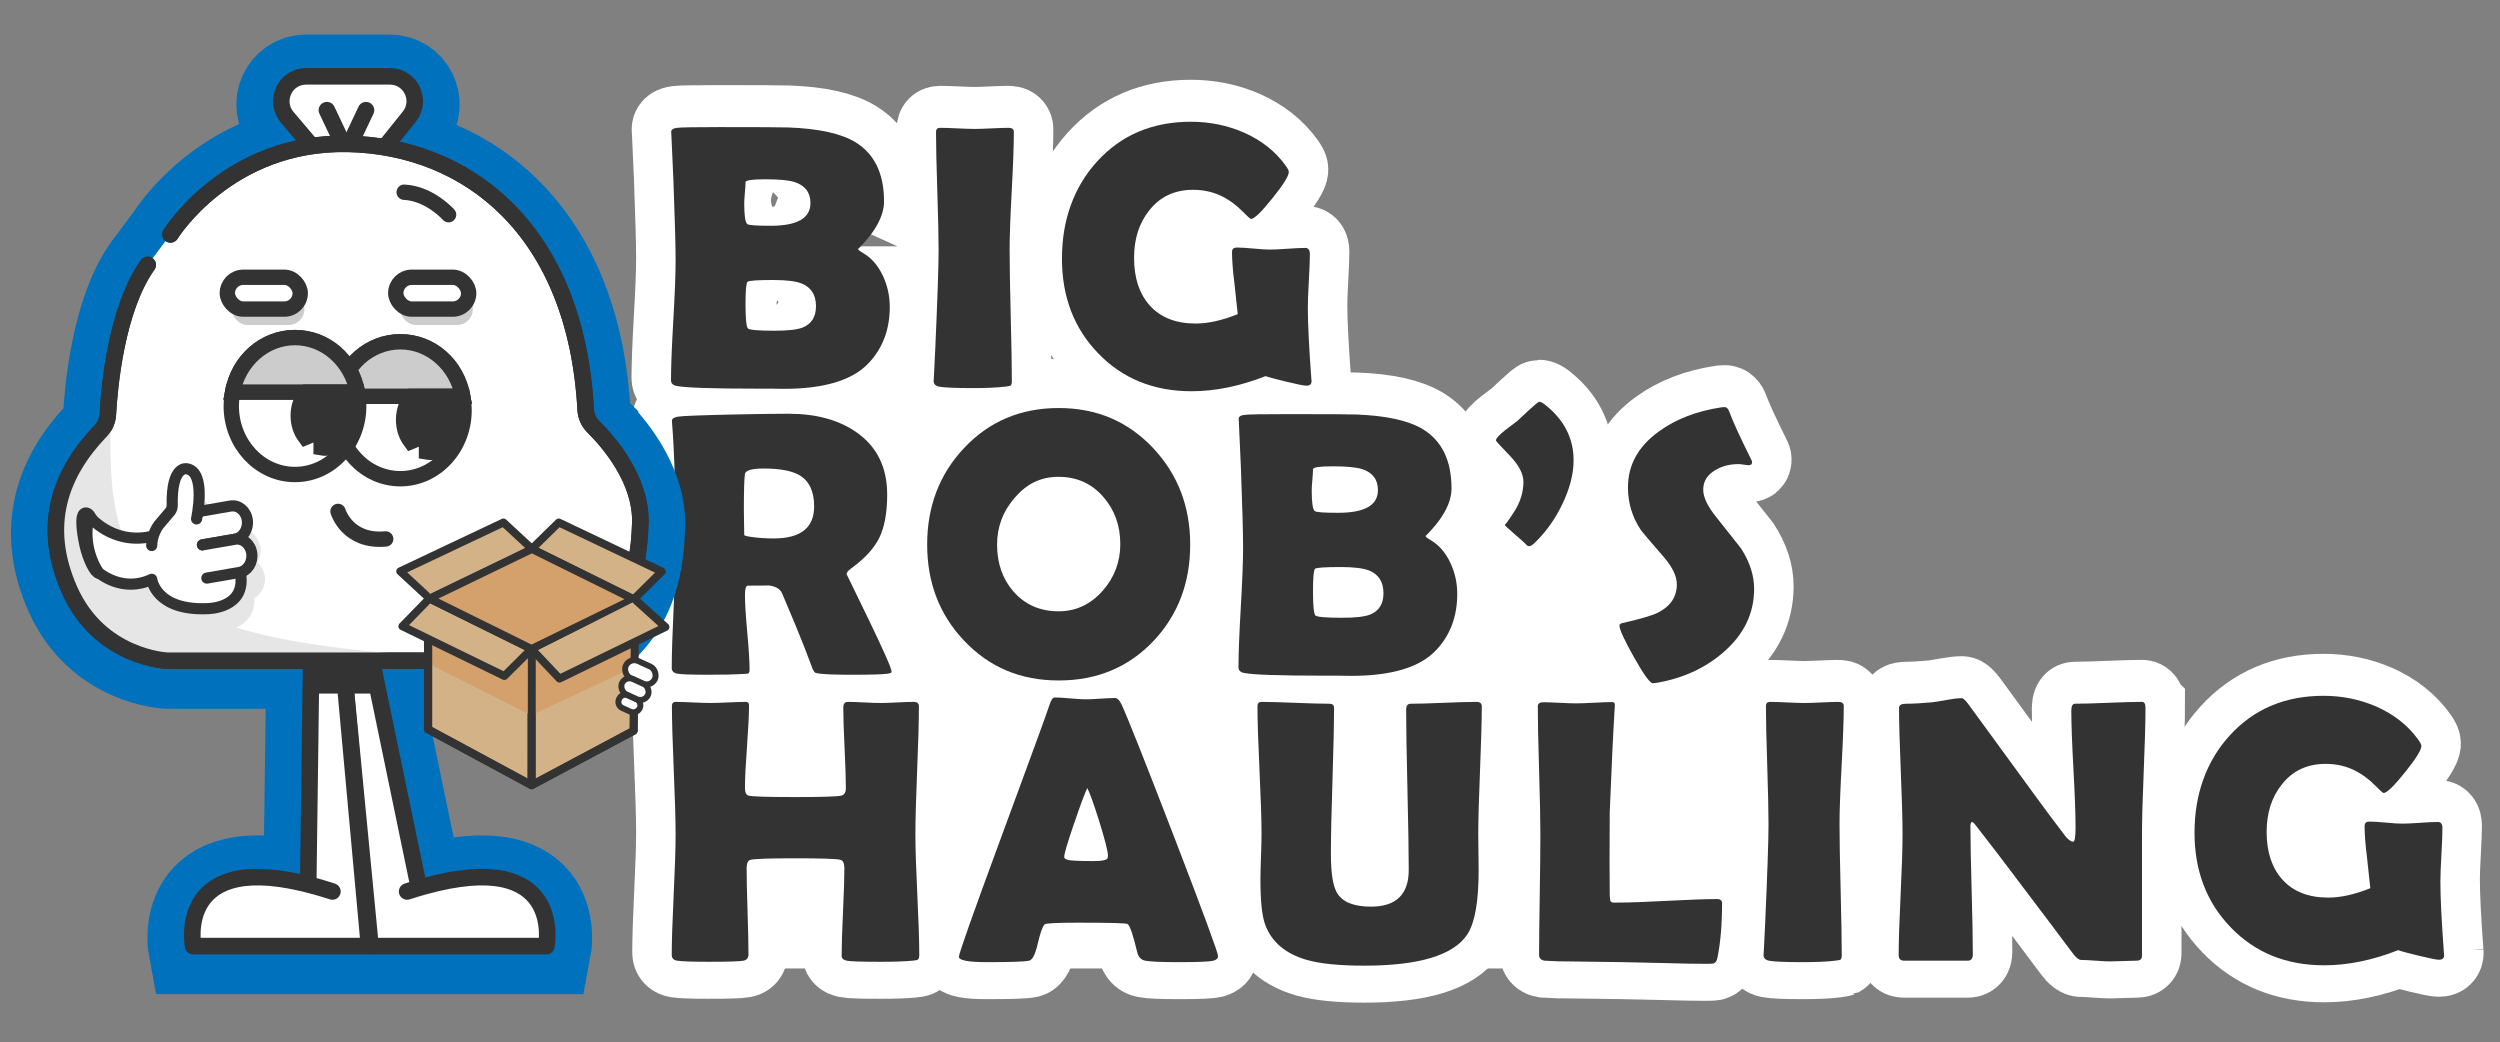 <?xml version="1.0" encoding="UTF-8"?>
<svg id="Layer_1" data-name="Layer 1" xmlns="http://www.w3.org/2000/svg" viewBox="0 0 6602.28 2751.85">
  <rect x="0" y="0" width="6602.28" height="2751.85" fill="#808080" stroke="none"/>
  <defs>
    <style>
      .cls-1, .cls-2 {
        fill: #d4a16d;
      }

      .cls-3, .cls-4, .cls-5, .cls-6, .cls-7, .cls-8, .cls-9 {
        fill: #fff;
      }

      .cls-3, .cls-4, .cls-6, .cls-10, .cls-11, .cls-7, .cls-8, .cls-12, .cls-13, .cls-14, .cls-15, .cls-16, .cls-2 {
        stroke: #333;
      }

      .cls-3, .cls-4, .cls-6, .cls-11, .cls-17, .cls-8, .cls-18, .cls-12, .cls-13, .cls-14, .cls-16, .cls-2 {
        stroke-linecap: round;
      }

      .cls-3, .cls-4, .cls-6, .cls-11, .cls-17, .cls-13, .cls-14, .cls-16, .cls-2 {
        stroke-linejoin: round;
      }

      .cls-3, .cls-10, .cls-8, .cls-14 {
        stroke-width: 43.71px;
      }

      .cls-4 {
        stroke-width: 15.73px;
      }

      .cls-6 {
        stroke-width: 29.45px;
      }

      .cls-10, .cls-19 {
        fill: #333;
      }

      .cls-10, .cls-7, .cls-8, .cls-18, .cls-12, .cls-15, .cls-9 {
        stroke-miterlimit: 10;
      }

      .cls-11, .cls-18, .cls-12, .cls-13, .cls-14 {
        fill: none;
      }

      .cls-11, .cls-16, .cls-2 {
        stroke-width: 20.9px;
      }

      .cls-17 {
        stroke: #e6e6e6;
        stroke-width: 42.31px;
      }

      .cls-17, .cls-20 {
        fill: #e6e6e6;
      }

      .cls-7, .cls-12, .cls-15 {
        stroke-width: 40.58px;
      }

      .cls-21, .cls-15 {
        fill: #ccc;
      }

      .cls-18 {
        stroke: #0071bc;
        stroke-width: 237.11px;
      }

      .cls-13 {
        stroke-width: 40.63px;
      }

      .cls-16 {
        fill: #d4b288;
      }

      .cls-9 {
        stroke: #fff;
        stroke-width: 208.54px;
      }
    </style>
  </defs>
  <g>
    <g>
      <g>
        <path class="cls-9" d="M2349.79,804.01c0,59.76-18.68,109.29-56.02,148.58-42.55,45.14-117.24,67.71-224.08,67.71-8.12,0-19.81-.17-35.07-.49h-34.59c-119.84,0-191.13-2.44-213.85-7.31-9.42-1.95-14.13-6.98-14.13-15.1,0-34.75,2.02-87.36,6.09-157.83,4.06-70.47,6.09-123.25,6.09-158.32,0-37.67-1.95-108.46-5.85-212.39-.97-26.63-2.76-66.57-5.36-119.84l-.49-6.82c-.33-6.17,4.79-9.9,15.34-11.2,10.55-1.29,48.14-1.95,112.77-1.95,103.59,0,164.17.33,181.7.97,79.89,2.92,138.83,15.92,176.83,38.97,50.34,30.86,75.51,82.98,75.51,156.37,0,19.17-5.85,39.46-17.54,60.89-8.45,15.27-19.49,30.53-33.13,45.79-12.02,13.32-18.02,19.49-18.02,18.51,0,2.28,4.22,5.85,12.67,10.72,22.73,12.99,40.59,33.61,53.59,61.87,11.69,25.33,17.54,52.29,17.54,80.87ZM2140.33,529.75c0-27.93-13.97-46.44-41.89-55.53-15.59-4.87-41.25-7.31-76.97-7.31s-52.61,2.6-52.61,7.79c0,6.17-.57,15.51-1.7,28.01-1.14,12.51-1.7,21.85-1.7,28.01,0,32.48,2.76,50.66,8.28,54.56,3.57,2.92,24.19,4.38,61.87,4.38,69.82,0,104.73-19.97,104.73-59.92ZM2154.94,802.06c0-29.23-12.18-49.03-36.54-59.43-15.59-6.49-40.92-9.74-75.99-9.74-41.89,0-64.63,1.55-68.2,4.63-3.58,3.09-5.36,22.98-5.36,59.67s2.11,59.51,6.33,63.57c4.22,4.06,27.6,6.09,70.15,6.09,35.07,0,59.75-2.76,74.05-8.28,23.7-9.42,35.56-28.25,35.56-56.51Z"/>
        <path class="cls-9" d="M2666.31,654.45c0,38.32.97,95.97,2.92,172.93,1.95,76.97,2.92,134.62,2.92,172.93,0,6.5-1.46,10.56-4.38,12.18-.65.33-4.87.97-12.67,1.95-21.11,2.6-49.37,3.9-84.76,3.9-47.42,0-77.62-1.3-90.61-3.9-9.42-1.95-14.13-6.98-14.13-15.1,0,5.2,1.46-23.38,4.38-85.74,5.85-131.53,8.77-217.91,8.77-259.16,0-34.75-1.14-86.87-3.41-156.37-2.28-69.49-3.41-121.62-3.41-156.37,0-7.14,3.73-10.72,11.2-10.72,10.06,0,25.25.49,45.55,1.46,20.29.97,35.48,1.46,45.55,1.46s24.92-.49,44.57-1.46c19.65-.97,34.5-1.46,44.57-1.46,9.42,0,14.13,3.58,14.13,10.72,0,34.75-1.87,86.88-5.6,156.37-3.74,69.5-5.6,121.62-5.6,156.37Z"/>
        <path class="cls-9" d="M3463.62,998.86c.65,8.77-3.9,13.15-13.64,13.15-6.17,0-23.95-3.57-53.34-10.72-29.4-7.14-47.5-12.01-54.32-14.61-67.88,26.63-132.99,39.95-195.34,39.95-100.35,0-182.68-33.44-246.98-100.35-63.65-65.92-95.48-149.22-95.48-249.9s30.85-188.36,92.56-256.23c63.65-70.15,146.3-105.22,247.95-105.22,49.36,0,95.8,9.42,139.32,28.25,47.08,20.79,84.11,50.02,111.07,87.68,5.52,7.79,8.28,13.32,8.28,16.56,0,10.4-14.54,33.7-43.6,69.9-29.07,36.22-47.83,54.32-56.27,54.32-1.95,0-9.42-6.65-22.41-19.97-15.92-15.91-32.15-28.25-48.71-37.02-24.68-13.31-51.96-19.97-81.84-19.97-48.71,0-87.37,18.19-115.94,54.56-26.63,33.45-39.95,75.19-39.95,125.19,0,52.94,13.8,94.83,41.41,125.68,28.57,31.83,69.01,47.74,121.3,47.74,33.13,0,70.15-8.28,111.07-24.84-.97-10.72-3.9-38-8.77-81.84-4.22-33.77-6.33-61.05-6.33-81.84,0-6.17,2.11-9.9,6.33-11.2,1.62-.65,4.22-.97,7.79-.97,9.42,0,23.63.9,42.63,2.68,19,1.79,33.37,2.68,43.11,2.68,10.39,0,25.98-.73,46.77-2.19,20.78-1.46,36.37-2.19,46.77-2.19,8.11,0,12.18,5.36,12.18,16.08,0,15.59-.9,39.14-2.68,70.64-1.79,31.5-2.68,55.05-2.68,70.64,0,41.89,3.08,104.58,9.26,188.04l.49,5.36Z"/>
        <path class="cls-9" d="M2354.67,1767.6c0,2.28-3.25,3.9-9.74,4.87-12.35,1.95-43.36,2.92-93.04,2.92-42.55,0-71.45-.97-86.71-2.92-7.15-.97-11.2-1.78-12.18-2.44-1.95-.97-4.22-4.22-6.82-9.74-4.87-12.67-12.02-31.5-21.43-56.51-12.67-32.47-32.48-80.38-59.43-143.71-5.85-12.67-19.33-19.65-40.43-20.95,9.74.65-6.99.97-50.18.97-4.87,0-7.31,8.28-7.31,24.84,0,22.09,2.02,55.05,6.09,98.89,4.06,43.84,6.09,76.81,6.09,98.89,0,5.53-1.46,8.77-4.38,9.74-4.55.32-9.1.65-13.64.97-19.17,1.29-49.04,1.95-89.63,1.95-46.45,0-74.37-.97-83.79-2.92-9.42-1.95-14.13-6.98-14.13-15.1,0-35.72,1.7-89.63,5.11-161.73,3.41-72.1,5.11-126.17,5.11-162.22,0-137.37-3.09-244.54-9.26-321.51l-.49-6.82c-.33-5.52,4.79-9.26,15.34-11.2,10.55-1.95,60.16-3.9,148.82-5.85,60.08-1.29,107.98-1.95,143.71-1.95,74.05,0,134.45,16.73,181.22,50.18,52.93,37.68,79.4,92.07,79.4,163.19,0,47.42-6.82,85.25-20.46,113.5-13.64,28.25-38.81,55.7-75.51,82.33-7.47,5.2-11.2,10.07-11.2,14.61,0-.32,19.81,40.43,59.43,122.27,39.62,81.84,59.43,126.98,59.43,135.42ZM2150.07,1330.64c0-39.62-12.99-67.06-38.97-82.33-20.14-11.69-51.64-17.54-94.5-17.54-30.86,0-47.25,4.71-49.2,14.13-1.95,11.04-2.92,42.87-2.92,95.48,0,7.47.16,18.51.49,33.13.32,14.61.49,25.5.49,32.64,0,1.63,5.19,3.25,15.59,4.87,19.81,2.92,40.59,4.38,62.35,4.38,71.12,0,106.68-28.25,106.68-84.76Z"/>
        <path class="cls-9" d="M3143.21,1431.48c0,101.32-32.32,186.25-96.94,254.77-65.93,69.5-149.39,104.25-250.39,104.25s-183.65-35.07-249.9-105.22c-64.96-68.52-97.43-153.12-97.43-253.8s32.47-185.92,97.43-254.77c66.25-70.47,149.55-105.71,249.9-105.71s182.84,35.24,249.41,105.71c65.28,69.5,97.91,154.42,97.91,254.77ZM2958.59,1430.5c0-48.71-14.78-90.12-44.33-124.22-30.86-35.72-70.32-53.59-118.37-53.59s-84.6,18.51-116.43,55.53c-30.86,35.73-46.28,76.81-46.28,123.25,0,49.69,14.45,91.09,43.36,124.22,30.52,34.75,70.31,52.12,119.35,52.12,45.79,0,84.76-18.34,116.91-55.05,30.52-35.07,45.79-75.83,45.79-122.27Z"/>
        <path class="cls-9" d="M3848.46,1562.03c0,59.76-18.68,109.29-56.02,148.58-42.55,45.14-117.24,67.71-224.08,67.71-8.12,0-19.81-.17-35.07-.49h-34.59c-119.84,0-191.13-2.44-213.85-7.31-9.42-1.95-14.13-6.98-14.13-15.1,0-34.75,2.02-87.36,6.09-157.83,4.06-70.47,6.09-123.25,6.09-158.32,0-37.67-1.95-108.46-5.85-212.39-.97-26.63-2.76-66.57-5.36-119.84l-.49-6.82c-.33-6.17,4.79-9.9,15.34-11.2,10.55-1.29,48.14-1.95,112.77-1.95,103.59,0,164.17.33,181.7.97,79.89,2.92,138.83,15.92,176.83,38.97,50.34,30.86,75.51,82.98,75.51,156.37,0,19.17-5.85,39.46-17.54,60.89-8.45,15.27-19.49,30.53-33.13,45.79-12.02,13.32-18.02,19.49-18.02,18.51,0,2.28,4.22,5.85,12.67,10.72,22.73,12.99,40.59,33.61,53.59,61.87,11.69,25.33,17.54,52.29,17.54,80.87ZM3638.99,1287.77c0-27.93-13.97-46.44-41.89-55.53-15.59-4.87-41.25-7.31-76.97-7.31s-52.61,2.6-52.61,7.79c0,6.17-.57,15.51-1.7,28.01-1.14,12.51-1.7,21.85-1.7,28.01,0,32.48,2.76,50.66,8.28,54.56,3.57,2.92,24.19,4.38,61.87,4.38,69.82,0,104.73-19.97,104.73-59.92ZM3653.61,1560.08c0-29.23-12.18-49.03-36.54-59.43-15.59-6.49-40.92-9.74-75.99-9.74-41.89,0-64.63,1.55-68.2,4.63-3.58,3.09-5.36,22.98-5.36,59.67s2.11,59.51,6.33,63.57c4.22,4.06,27.6,6.09,70.15,6.09,35.07,0,59.75-2.76,74.05-8.28,23.7-9.42,35.56-28.25,35.56-56.51Z"/>
        <path class="cls-9" d="M4155.72,1208.85c0,36.7-10.23,75.99-30.69,117.89-18.84,38.65-42.55,71.78-71.12,99.38-6.5,6.5-11.69,9.74-15.59,9.74-3.25,0-6.66-2.27-10.23-6.82-1.95-2.27-12.02-11.2-30.2-26.79-16.24-13.96-24.36-21.75-24.36-23.38,0,3.25,8.28-7.87,24.84-33.37,16.56-25.49,24.84-52.04,24.84-79.65,0-21.11-12.1-44.25-36.29-69.42-24.2-25.16-36.29-38.4-36.29-39.7,0-5.19,8.11-14.29,24.36-27.28,10.72-8.11,21.43-16.24,32.15-24.36,10.06-9.42,19.97-18.67,29.72-27.77,16.56-15.26,25.98-22.9,28.25-22.9,3.24,0,7.95,2.28,14.13,6.82,50.98,39.95,76.48,89.15,76.48,147.6Z"/>
        <path class="cls-9" d="M4632.5,1548.39c0,65.93-27.77,122.44-83.3,169.52-48.71,41.57-107.98,68.03-177.81,79.4-2.6.32-4.71.49-6.33.49-7.47,0-24.04-22.82-49.69-68.44-25.66-45.62-38.48-73.47-38.48-83.54,0-3.57,2.44-5.85,7.31-6.82,47.08-10.72,78.26-19.81,93.53-27.28,33.77-16.88,50.66-41.89,50.66-75.02,0-21.11-11.04-44.65-33.13-70.64-38.32-44.16-59.11-68.69-62.35-73.56-22.41-33.77-33.61-71.12-33.61-112.04,0-59.43,27.44-108.79,82.33-148.09,44.82-32.47,99.86-53.59,165.14-63.33,3.57-.32,6.33-.49,8.28-.49,4.87,0,8.77,3.9,11.69,11.69,8.44,23.71,28.09,66.58,58.94,128.6.97,1.95,1.46,3.58,1.46,4.87,0,5.53-2.92,8.28-8.77,8.28-2.6,0-6.99-.49-13.15-1.46-6.17-.97-10.88-1.46-14.13-1.46-23.38,0-43.84,5.36-61.38,16.08-21.11,12.35-31.66,29.56-31.66,51.64,0,19.81,11.69,44.17,35.07,73.07,41.24,51.96,62.84,79.24,64.79,81.84,23.06,35.73,34.59,71.29,34.59,106.68Z"/>
        <path class="cls-9" d="M2427.74,2515.39c0,6.82-1.46,11.04-4.38,12.67-1.3.97-5.85,1.79-13.64,2.44-19.81,1.95-47.74,2.92-83.79,2.92-50.99,0-80.95-.97-89.88-2.92-8.94-1.95-13.4-6.33-13.4-13.15,0-25.65,1.22-64.22,3.65-115.7,2.44-51.47,3.65-90.04,3.65-115.7,0-12.67-3.58-19.97-10.72-21.92-11.04-2.6-50.34-3.9-117.89-3.9s-107.5,1.3-118.86,3.9c-7.15,1.63-10.72,8.94-10.72,21.92,0,25.33.81,63.25,2.44,113.75,1.62,50.5,2.44,88.42,2.44,113.75,0,9.74-4.38,15.43-13.15,17.05-10.4,1.95-40.92,2.92-91.58,2.92-43.84,0-71.78-.97-83.79-2.92-9.42-1.62-14.13-6.65-14.13-15.1,0-35.07,1.7-88,5.11-158.81,3.41-70.79,5.11-123.89,5.11-159.29,0-37.67-1.63-94.26-4.87-169.77-3.25-75.51-4.87-132.09-4.87-169.77,0-7.14,3.41-10.72,10.23-10.72,10.06,0,25.25.49,45.55,1.46,20.29.97,35.48,1.46,45.55,1.46s26.06-.49,47.01-1.46c20.95-.97,36.61-1.46,47.01-1.46,5.52,0,8.28,2.92,8.28,8.77,0,24.36-1.79,60.82-5.36,109.36-3.58,48.55-5.36,85.01-5.36,109.36,0,11.37,3.08,18.02,9.26,19.97,8.44,2.6,50.01,3.9,124.71,3.9,69.49,0,109.77-1.29,120.81-3.9,7.79-1.95,11.69-8.6,11.69-19.97,0-23.38-1.14-58.7-3.41-105.95-2.28-47.25-3.41-82.73-3.41-106.44,0-10.06,4.06-15.1,12.18-15.1,9.42,0,23.79.49,43.11,1.46,19.32.97,33.86,1.46,43.6,1.46s23.79-.49,43.11-1.46c19.32-.97,33.86-1.46,43.6-1.46s14.13,3.9,14.13,11.69c0,37.35-1.55,93.7-4.63,169.04-3.09,75.35-4.63,131.85-4.63,169.52,0,35.4,1.7,88.5,5.11,159.29,3.41,70.8,5.11,123.73,5.11,158.81Z"/>
        <path class="cls-9" d="M3216.77,2518.32c0,5.85-4.06,9.91-12.18,12.18-9.74,2.6-39.95,3.9-90.61,3.9-46.45,0-76.32-1.3-89.63-3.9-11.04-2.27-18.02-9.58-20.95-21.92-11.04-46.77-19.65-71.77-25.82-75.02-5.2-2.27-48.71-3.41-130.55-3.41-55.21,0-84.6,1.46-88.17,4.38-5.53,5.2-11.69,22.58-18.51,52.12-6.17,26.96-13.64,41.57-22.41,43.84-11.04,2.6-48.07,3.9-111.07,3.9-49.69,0-74.53-4.7-74.53-14.13,0-8.44,36.7-112.2,110.09-311.28,79.56-215.32,122.76-333.69,129.58-355.12,3.9-12.34,8.44-18.51,13.64-18.51,8.77,0,22.32.81,40.68,2.44,18.34,1.63,32.07,2.44,41.16,2.44s21.68-.56,38.73-1.7c17.05-1.13,29.79-1.7,38.24-1.7,6.17,0,11.85,5.36,17.05,16.08,15.91,34.1,62.35,151.01,139.32,350.74,77.29,201.03,115.94,305.92,115.94,314.69ZM2871.39,2074.53c-6.82,14.29-18.35,45.3-34.59,93.04-17.54,50.66-26.31,80.38-26.31,89.15,0,5.85,9.74,9.1,29.23,9.74,10.06.65,26.63.97,49.69.97,21.43,0,33.29-2.6,35.56-7.79.65-1.62.97-3.9.97-6.82,0-10.72-7.47-40.26-22.41-88.66-14.61-46.77-25.33-76.64-32.15-89.63Z"/>
        <path class="cls-9" d="M3904.97,2291.31c0,82.81-9.91,139.32-29.72,169.52-36.38,55.21-127.14,82.81-272.31,82.81-65.6,0-116.11-5.04-151.5-15.1-56.51-16.24-93.21-47.25-110.09-93.04-8.45-22.41-12.67-62.35-12.67-119.84,0-13.31.49-33.13,1.46-59.43.97-26.31,1.46-45.95,1.46-58.94,0-37.67-1.79-94.18-5.36-169.52-3.58-75.34-5.36-131.69-5.36-169.04,0-7.79,3.41-11.69,10.23-11.69,19.81,0,49.76.81,89.88,2.44,40.11,1.63,70.06,2.44,89.88,2.44,8.11,0,12.18,3.58,12.18,10.72,0,42.87-1.39,107.09-4.14,192.66-2.76,85.58-4.14,149.8-4.14,192.66,0,50.99,5.36,85.42,16.08,103.27,14.29,24.36,44.16,36.54,89.63,36.54,66.57,0,99.86-32.31,99.86-96.94,0-47.08-1.14-117.72-3.41-211.91-2.28-94.18-3.41-164.81-3.41-211.91,0-10.06,4.06-15.1,12.18-15.1,19.16,0,48.06-.81,86.71-2.44,38.64-1.62,67.54-2.44,86.71-2.44,9.42,0,14.13,3.9,14.13,11.69,0,37.35-1.55,93.7-4.63,169.04-3.09,75.35-4.63,131.85-4.63,169.52,0,10.4.16,26.06.49,47.01.32,20.95.49,36.62.49,47.01Z"/>
        <path class="cls-9" d="M4505.48,2538.78c-27.93,0-64.3-.65-109.12-1.95-58.46-1.3-94.83-2.12-109.12-2.44l-145.65-1.95c-14.61.32-35.56-.33-62.84-1.95-9.42-1.62-14.13-6.65-14.13-15.1,0-35.39.56-88.42,1.7-159.05,1.13-70.64,1.7-123.65,1.7-159.05,0-37.67-1.14-94.09-3.41-169.28-2.28-75.18-3.41-131.6-3.41-169.28,0-7.14,4.87-10.72,14.61-10.72s24.27.49,43.6,1.46c19.32.97,33.69,1.46,43.11,1.46,10.72,0,26.63-.56,47.74-1.7,21.11-1.13,37.02-1.7,47.74-1.7,4.87,0,7.14,3.09,6.82,9.26l-.49,6.33c-3.9,61.06-8.28,152.8-13.15,275.23l-.49,128.6c0,41.57.16,71.94.49,91.09.32,3.9.65,7.79.97,11.69.32,3.9,2.76,6.33,7.31,7.31h12.67c29.23,0,72.99-1.54,131.28-4.63,58.29-3.08,102.06-4.63,131.28-4.63,8.77,0,13.15,3.74,13.15,11.2,0,55.53-4.06,103.44-12.18,143.71-1.63,8.44-5.04,13.47-10.23,15.1-1.63.65-8.28.97-19.97.97Z"/>
        <path class="cls-9" d="M4858.04,2170.5c0,38.32.97,95.97,2.92,172.93,1.95,76.97,2.92,134.62,2.92,172.93,0,6.5-1.46,10.56-4.38,12.18-.65.33-4.87.97-12.67,1.95-21.11,2.6-49.37,3.9-84.76,3.9-47.42,0-77.62-1.3-90.61-3.9-9.42-1.95-14.13-6.98-14.13-15.1,0,5.2,1.46-23.38,4.38-85.74,5.85-131.53,8.77-217.91,8.77-259.16,0-34.75-1.14-86.87-3.41-156.37-2.28-69.49-3.41-121.62-3.41-156.37,0-7.14,3.73-10.72,11.2-10.72,10.06,0,25.25.49,45.55,1.46,20.29.97,35.48,1.46,45.55,1.46s24.92-.49,44.57-1.46c19.65-.97,34.5-1.46,44.57-1.46,9.42,0,14.13,3.58,14.13,10.72,0,34.75-1.87,86.88-5.6,156.37-3.74,69.5-5.6,121.62-5.6,156.37Z"/>
        <path class="cls-9" d="M5666.08,1862.14c0,37.02-1.55,92.64-4.63,166.84-3.09,74.21-4.63,129.99-4.63,167.33v321.02c0,8.77-4.71,13.15-14.13,13.15-7.79,0-19.57.32-35.32.97-15.76.65-27.52.97-35.32.97-8.45,0-21.11-.65-38-1.95-16.89-1.29-29.56-1.95-38-1.95-5.85,0-12.83-5.36-20.95-16.08-23.38-31.5-75.99-101.32-157.83-209.47-22.41-30.2-56.51-74.69-102.3-133.48-1.3-1.95-3.74-3.9-7.31-5.85-2.6,2.28-3.9,5.85-3.9,10.72,0,37.68,1.05,94.19,3.17,169.52,2.11,75.35,3.17,131.85,3.17,169.52,0,11.37-4.38,17.05-13.15,17.05h-168.55c-9.42,0-14.13-5.03-14.13-15.1,0-35.07,1.7-88,5.11-158.81,3.41-70.79,5.11-123.89,5.11-159.29,0-37.34-1.55-93.2-4.63-167.58-3.09-74.36-4.63-130.07-4.63-167.09,0-7.14,6.33-10.72,19-10.72,18.83,0,42.05-1.29,69.66-3.9,6.49-.65,19.32-2.76,38.48-6.33,16.24-2.92,29.06-4.38,38.48-4.38,3.9,0,9.9,5.53,18.02,16.56l181.7,248.93c16.24,22.41,40.75,55.21,73.56,98.4,8.11,10.07,15.1,15.1,20.95,15.1,4.22,0,6.33-12.67,6.33-38,0-34.1-1.87-85.41-5.6-153.94-3.74-68.52-5.6-120-5.6-154.42,0-12.01,3.41-18.02,10.23-18.02,19.49,0,48.87-.81,88.17-2.44,39.29-1.62,68.69-2.44,88.17-2.44,6.17,0,9.26,5.04,9.26,15.1Z"/>
        <path class="cls-9" d="M6454.63,2514.91c.65,8.77-3.9,13.15-13.64,13.15-6.17,0-23.95-3.57-53.34-10.72-29.4-7.14-47.5-12.01-54.32-14.61-67.88,26.63-132.99,39.95-195.34,39.95-100.35,0-182.68-33.44-246.98-100.35-63.66-65.92-95.48-149.22-95.48-249.9s30.85-188.36,92.56-256.23c63.65-70.15,146.3-105.22,247.95-105.22,49.36,0,95.8,9.42,139.32,28.25,47.08,20.79,84.11,50.02,111.07,87.68,5.52,7.79,8.28,13.32,8.28,16.56,0,10.4-14.54,33.7-43.6,69.9-29.07,36.22-47.82,54.32-56.26,54.32-1.95,0-9.42-6.65-22.41-19.97-15.92-15.91-32.15-28.25-48.71-37.02-24.68-13.31-51.96-19.97-81.84-19.97-48.71,0-87.37,18.19-115.94,54.56-26.63,33.45-39.95,75.19-39.95,125.19,0,52.94,13.8,94.83,41.41,125.68,28.57,31.83,69.01,47.74,121.3,47.74,33.13,0,70.15-8.28,111.07-24.84-.97-10.72-3.9-38-8.77-81.84-4.22-33.77-6.33-61.05-6.33-81.84,0-6.17,2.11-9.9,6.33-11.2,1.62-.65,4.22-.97,7.79-.97,9.42,0,23.63.9,42.62,2.68,19,1.79,33.37,2.68,43.11,2.68,10.39,0,25.98-.73,46.77-2.19,20.78-1.46,36.37-2.19,46.77-2.19,8.11,0,12.18,5.36,12.18,16.08,0,15.59-.9,39.14-2.68,70.64-1.79,31.5-2.68,55.05-2.68,70.64,0,41.89,3.08,104.58,9.26,188.04l.49,5.36Z"/>
      </g>
      <polygon class="cls-9" points="4934.86 2453.29 1857.51 2453.29 1857.51 892.4 4314.79 1323.09 4934.86 2453.29"/>
      <rect class="cls-9" x="2878.48" y="538.17" width="390.29" height="284.83"/>
      <rect class="cls-9" x="5987.23" y="2114.53" width="152.91" height="152.91"/>
    </g>
    <g>
      <path class="cls-19" d="M2349.79,810.58c0,59.76-18.68,109.29-56.02,148.58-42.55,45.14-117.24,67.71-224.08,67.71-8.12,0-19.81-.17-35.07-.49h-34.59c-119.84,0-191.13-2.44-213.85-7.31-9.42-1.95-14.13-6.98-14.13-15.1,0-34.75,2.02-87.36,6.09-157.83,4.06-70.47,6.09-123.25,6.09-158.32,0-37.67-1.95-108.46-5.85-212.39-.97-26.63-2.76-66.57-5.36-119.84l-.49-6.82c-.33-6.17,4.79-9.9,15.34-11.2,10.55-1.29,48.14-1.95,112.77-1.95,103.59,0,164.17.33,181.7.97,79.89,2.92,138.83,15.92,176.83,38.97,50.34,30.86,75.51,82.98,75.51,156.37,0,19.17-5.85,39.46-17.54,60.89-8.45,15.27-19.49,30.53-33.13,45.79-12.02,13.32-18.02,19.49-18.02,18.51,0,2.28,4.22,5.85,12.67,10.72,22.73,12.99,40.59,33.61,53.59,61.87,11.69,25.33,17.54,52.29,17.54,80.87ZM2140.33,536.32c0-27.93-13.97-46.44-41.89-55.53-15.59-4.87-41.25-7.31-76.97-7.31s-52.61,2.6-52.61,7.79c0,6.17-.57,15.51-1.7,28.01-1.14,12.51-1.7,21.85-1.7,28.01,0,32.48,2.76,50.66,8.28,54.56,3.57,2.92,24.19,4.38,61.87,4.38,69.82,0,104.73-19.97,104.73-59.92ZM2154.94,808.63c0-29.23-12.18-49.03-36.54-59.43-15.59-6.49-40.92-9.74-75.99-9.74-41.89,0-64.63,1.55-68.2,4.63-3.58,3.09-5.36,22.98-5.36,59.67s2.11,59.51,6.33,63.57c4.22,4.06,27.6,6.09,70.15,6.09,35.07,0,59.75-2.76,74.05-8.28,23.7-9.42,35.56-28.25,35.56-56.51Z"/>
      <path class="cls-19" d="M2666.31,661.03c0,38.32.97,95.97,2.92,172.93,1.95,76.97,2.92,134.62,2.92,172.93,0,6.5-1.46,10.56-4.38,12.18-.65.33-4.87.97-12.67,1.95-21.11,2.6-49.37,3.9-84.76,3.9-47.42,0-77.62-1.3-90.61-3.9-9.42-1.95-14.13-6.98-14.13-15.1,0,5.2,1.46-23.38,4.38-85.74,5.85-131.53,8.77-217.91,8.77-259.16,0-34.75-1.14-86.87-3.41-156.37-2.28-69.49-3.41-121.62-3.41-156.37,0-7.14,3.73-10.72,11.2-10.72,10.06,0,25.25.49,45.55,1.46,20.29.97,35.48,1.46,45.55,1.46s24.92-.49,44.57-1.46c19.65-.97,34.5-1.46,44.57-1.46,9.42,0,14.13,3.58,14.13,10.72,0,34.75-1.87,86.88-5.6,156.37-3.74,69.5-5.6,121.62-5.6,156.37Z"/>
      <path class="cls-19" d="M3463.62,1005.44c.65,8.77-3.9,13.15-13.64,13.15-6.17,0-23.95-3.57-53.34-10.72-29.4-7.14-47.5-12.01-54.32-14.61-67.88,26.63-132.99,39.95-195.34,39.95-100.35,0-182.68-33.44-246.98-100.35-63.65-65.92-95.48-149.22-95.48-249.9s30.85-188.36,92.56-256.23c63.65-70.15,146.3-105.22,247.95-105.22,49.36,0,95.8,9.42,139.32,28.25,47.08,20.79,84.11,50.02,111.07,87.68,5.52,7.79,8.28,13.32,8.28,16.56,0,10.4-14.54,33.7-43.6,69.9-29.07,36.22-47.83,54.32-56.27,54.32-1.95,0-9.42-6.65-22.41-19.97-15.92-15.91-32.15-28.25-48.71-37.02-24.68-13.31-51.96-19.97-81.84-19.97-48.71,0-87.37,18.19-115.94,54.56-26.63,33.45-39.95,75.19-39.95,125.19,0,52.94,13.8,94.83,41.41,125.68,28.57,31.83,69.01,47.74,121.3,47.74,33.13,0,70.15-8.28,111.07-24.84-.97-10.72-3.9-38-8.77-81.84-4.22-33.77-6.33-61.05-6.33-81.84,0-6.17,2.11-9.9,6.33-11.2,1.62-.65,4.22-.97,7.79-.97,9.42,0,23.63.9,42.63,2.68,19,1.79,33.37,2.68,43.11,2.68,10.39,0,25.98-.73,46.77-2.19,20.78-1.46,36.37-2.19,46.77-2.19,8.11,0,12.18,5.36,12.18,16.08,0,15.59-.9,39.14-2.68,70.64-1.79,31.5-2.68,55.05-2.68,70.64,0,41.89,3.08,104.58,9.26,188.04l.49,5.36Z"/>
      <path class="cls-19" d="M2354.67,1774.18c0,2.28-3.25,3.9-9.74,4.87-12.35,1.95-43.36,2.92-93.04,2.92-42.55,0-71.45-.97-86.71-2.92-7.15-.97-11.2-1.78-12.18-2.44-1.95-.97-4.22-4.22-6.82-9.74-4.87-12.67-12.02-31.5-21.43-56.51-12.67-32.47-32.48-80.38-59.43-143.71-5.85-12.67-19.33-19.65-40.43-20.95,9.74.65-6.99.97-50.18.97-4.87,0-7.31,8.28-7.31,24.84,0,22.09,2.02,55.05,6.09,98.89,4.06,43.84,6.09,76.81,6.09,98.89,0,5.53-1.46,8.77-4.38,9.74-4.55.32-9.1.65-13.64.97-19.17,1.29-49.04,1.95-89.63,1.95-46.45,0-74.37-.97-83.79-2.92-9.42-1.95-14.13-6.98-14.13-15.1,0-35.72,1.7-89.63,5.11-161.73,3.41-72.1,5.11-126.17,5.11-162.22,0-137.37-3.09-244.54-9.26-321.51l-.49-6.82c-.33-5.52,4.79-9.26,15.34-11.2,10.55-1.95,60.16-3.9,148.82-5.85,60.08-1.29,107.98-1.95,143.71-1.95,74.05,0,134.45,16.73,181.22,50.18,52.93,37.68,79.4,92.07,79.4,163.19,0,47.42-6.82,85.25-20.46,113.5-13.64,28.25-38.81,55.7-75.51,82.33-7.47,5.2-11.2,10.07-11.2,14.61,0-.32,19.81,40.43,59.43,122.27,39.62,81.84,59.43,126.98,59.43,135.42ZM2150.07,1337.21c0-39.62-12.99-67.06-38.97-82.33-20.14-11.69-51.64-17.54-94.5-17.54-30.86,0-47.25,4.71-49.2,14.13-1.95,11.04-2.92,42.87-2.92,95.48,0,7.47.16,18.51.49,33.13.32,14.61.49,25.5.49,32.64,0,1.63,5.19,3.25,15.59,4.87,19.81,2.92,40.59,4.38,62.35,4.38,71.12,0,106.68-28.25,106.68-84.76Z"/>
      <path class="cls-19" d="M3143.21,1438.05c0,101.32-32.32,186.25-96.94,254.77-65.93,69.5-149.39,104.25-250.39,104.25s-183.65-35.07-249.9-105.22c-64.96-68.52-97.43-153.12-97.43-253.8s32.47-185.92,97.43-254.77c66.25-70.47,149.55-105.71,249.9-105.71s182.84,35.24,249.41,105.71c65.28,69.5,97.91,154.42,97.91,254.77ZM2958.59,1437.08c0-48.71-14.78-90.12-44.33-124.22-30.86-35.72-70.32-53.59-118.37-53.59s-84.6,18.51-116.43,55.53c-30.86,35.73-46.28,76.81-46.28,123.25,0,49.69,14.45,91.09,43.36,124.22,30.52,34.75,70.31,52.12,119.35,52.12,45.79,0,84.76-18.34,116.91-55.05,30.52-35.07,45.79-75.83,45.79-122.27Z"/>
      <path class="cls-19" d="M3848.46,1568.6c0,59.76-18.68,109.29-56.02,148.58-42.55,45.14-117.24,67.71-224.08,67.71-8.12,0-19.81-.17-35.07-.49h-34.59c-119.84,0-191.13-2.44-213.85-7.31-9.42-1.95-14.13-6.98-14.13-15.1,0-34.75,2.02-87.36,6.09-157.83,4.06-70.47,6.09-123.25,6.09-158.32,0-37.67-1.95-108.46-5.85-212.39-.97-26.63-2.76-66.57-5.36-119.84l-.49-6.82c-.33-6.17,4.79-9.9,15.34-11.2,10.55-1.29,48.14-1.95,112.77-1.95,103.59,0,164.17.33,181.7.97,79.89,2.92,138.83,15.92,176.83,38.97,50.34,30.86,75.51,82.98,75.51,156.37,0,19.17-5.85,39.46-17.54,60.89-8.45,15.27-19.49,30.53-33.13,45.79-12.02,13.32-18.02,19.49-18.02,18.51,0,2.28,4.22,5.85,12.67,10.72,22.73,12.99,40.59,33.61,53.59,61.87,11.69,25.33,17.54,52.29,17.54,80.87ZM3638.99,1294.35c0-27.93-13.97-46.44-41.89-55.53-15.59-4.87-41.25-7.31-76.97-7.31s-52.61,2.6-52.61,7.79c0,6.17-.57,15.51-1.7,28.01-1.14,12.51-1.7,21.85-1.7,28.01,0,32.48,2.76,50.66,8.28,54.56,3.57,2.92,24.19,4.38,61.87,4.38,69.82,0,104.73-19.97,104.73-59.92ZM3653.61,1566.66c0-29.23-12.18-49.03-36.54-59.43-15.59-6.49-40.92-9.74-75.99-9.74-41.89,0-64.63,1.55-68.2,4.63-3.58,3.09-5.36,22.98-5.36,59.67s2.11,59.51,6.33,63.57c4.22,4.06,27.6,6.09,70.15,6.09,35.07,0,59.75-2.76,74.05-8.28,23.7-9.42,35.56-28.25,35.56-56.51Z"/>
      <path class="cls-19" d="M4155.72,1215.43c0,36.7-10.23,75.99-30.69,117.89-18.84,38.65-42.55,71.78-71.12,99.38-6.5,6.5-11.69,9.74-15.59,9.74-3.25,0-6.66-2.27-10.23-6.82-1.95-2.27-12.02-11.2-30.2-26.79-16.24-13.96-24.36-21.75-24.36-23.38,0,3.25,8.28-7.87,24.84-33.37,16.56-25.49,24.84-52.04,24.84-79.65,0-21.11-12.1-44.25-36.29-69.42-24.2-25.16-36.29-38.4-36.29-39.7,0-5.19,8.11-14.29,24.36-27.28,10.72-8.11,21.43-16.24,32.15-24.36,10.06-9.42,19.97-18.67,29.72-27.77,16.56-15.26,25.98-22.9,28.25-22.9,3.24,0,7.95,2.28,14.13,6.82,50.98,39.95,76.48,89.15,76.48,147.6Z"/>
      <path class="cls-19" d="M4632.5,1554.97c0,65.93-27.77,122.44-83.3,169.52-48.71,41.57-107.98,68.03-177.81,79.4-2.6.32-4.71.49-6.33.49-7.47,0-24.04-22.82-49.69-68.44-25.66-45.62-38.48-73.47-38.48-83.54,0-3.57,2.44-5.85,7.31-6.82,47.08-10.72,78.26-19.81,93.53-27.28,33.77-16.88,50.66-41.89,50.66-75.02,0-21.11-11.04-44.65-33.13-70.64-38.32-44.16-59.11-68.69-62.35-73.56-22.41-33.77-33.61-71.12-33.61-112.04,0-59.43,27.44-108.79,82.33-148.09,44.82-32.47,99.86-53.59,165.14-63.33,3.57-.32,6.33-.49,8.28-.49,4.87,0,8.77,3.9,11.69,11.69,8.44,23.71,28.09,66.58,58.94,128.6.97,1.95,1.46,3.58,1.46,4.87,0,5.53-2.92,8.28-8.77,8.28-2.6,0-6.99-.49-13.15-1.46-6.17-.97-10.88-1.46-14.13-1.46-23.38,0-43.84,5.36-61.38,16.08-21.11,12.35-31.66,29.56-31.66,51.64,0,19.81,11.69,44.17,35.07,73.07,41.24,51.96,62.84,79.24,64.79,81.84,23.06,35.73,34.59,71.29,34.59,106.68Z"/>
      <path class="cls-19" d="M2427.74,2521.97c0,6.82-1.46,11.04-4.38,12.67-1.3.97-5.85,1.79-13.64,2.44-19.81,1.95-47.74,2.92-83.79,2.92-50.99,0-80.95-.97-89.88-2.92-8.94-1.95-13.4-6.33-13.4-13.15,0-25.65,1.22-64.22,3.65-115.7,2.44-51.47,3.65-90.04,3.65-115.7,0-12.67-3.58-19.97-10.72-21.92-11.04-2.6-50.34-3.9-117.89-3.9s-107.5,1.3-118.86,3.9c-7.15,1.63-10.72,8.94-10.72,21.92,0,25.33.81,63.25,2.44,113.75,1.62,50.5,2.44,88.42,2.44,113.75,0,9.74-4.38,15.43-13.15,17.05-10.4,1.95-40.92,2.92-91.58,2.92-43.84,0-71.78-.97-83.79-2.92-9.42-1.62-14.13-6.65-14.13-15.1,0-35.07,1.7-88,5.11-158.81,3.41-70.79,5.11-123.89,5.11-159.29,0-37.67-1.63-94.26-4.87-169.77-3.25-75.51-4.87-132.09-4.87-169.77,0-7.14,3.41-10.72,10.23-10.72,10.06,0,25.25.49,45.55,1.46,20.29.97,35.48,1.46,45.55,1.46s26.06-.49,47.01-1.46c20.95-.97,36.61-1.46,47.01-1.46,5.52,0,8.28,2.92,8.28,8.77,0,24.36-1.79,60.82-5.36,109.36-3.58,48.55-5.36,85.01-5.36,109.36,0,11.37,3.08,18.02,9.26,19.97,8.44,2.6,50.01,3.9,124.71,3.9,69.49,0,109.77-1.29,120.81-3.9,7.79-1.95,11.69-8.6,11.69-19.97,0-23.38-1.14-58.7-3.41-105.95-2.28-47.25-3.41-82.73-3.41-106.44,0-10.06,4.06-15.1,12.18-15.1,9.42,0,23.79.49,43.11,1.46,19.32.97,33.86,1.46,43.6,1.46s23.79-.49,43.11-1.46c19.32-.97,33.86-1.46,43.6-1.46s14.13,3.9,14.13,11.69c0,37.35-1.55,93.7-4.63,169.04-3.09,75.35-4.63,131.85-4.63,169.52,0,35.4,1.7,88.5,5.11,159.29,3.41,70.8,5.11,123.73,5.11,158.81Z"/>
      <path class="cls-19" d="M3216.77,2524.89c0,5.85-4.06,9.91-12.18,12.18-9.74,2.6-39.95,3.9-90.61,3.9-46.45,0-76.32-1.3-89.63-3.9-11.04-2.27-18.02-9.58-20.95-21.92-11.04-46.77-19.65-71.77-25.82-75.02-5.2-2.27-48.71-3.41-130.55-3.41-55.21,0-84.6,1.46-88.17,4.38-5.53,5.2-11.69,22.58-18.51,52.12-6.17,26.96-13.64,41.57-22.41,43.84-11.04,2.6-48.07,3.9-111.07,3.9-49.69,0-74.53-4.7-74.53-14.13,0-8.44,36.7-112.2,110.09-311.28,79.56-215.32,122.76-333.69,129.58-355.12,3.9-12.34,8.44-18.51,13.64-18.51,8.77,0,22.32.81,40.68,2.44,18.34,1.63,32.07,2.44,41.16,2.44s21.68-.56,38.73-1.7c17.05-1.13,29.79-1.7,38.24-1.7,6.17,0,11.85,5.36,17.05,16.08,15.91,34.1,62.35,151.01,139.32,350.74,77.29,201.03,115.94,305.92,115.94,314.69ZM2871.39,2081.11c-6.82,14.29-18.35,45.3-34.59,93.04-17.54,50.66-26.31,80.38-26.31,89.15,0,5.85,9.74,9.1,29.23,9.74,10.06.65,26.63.97,49.69.97,21.43,0,33.29-2.6,35.56-7.79.65-1.62.97-3.9.97-6.82,0-10.72-7.47-40.26-22.41-88.66-14.61-46.77-25.33-76.64-32.15-89.63Z"/>
      <path class="cls-19" d="M3904.97,2297.89c0,82.81-9.91,139.32-29.72,169.52-36.38,55.21-127.14,82.81-272.31,82.81-65.6,0-116.11-5.04-151.5-15.1-56.51-16.24-93.21-47.25-110.09-93.04-8.45-22.41-12.67-62.35-12.67-119.84,0-13.31.49-33.13,1.46-59.43.97-26.31,1.46-45.95,1.46-58.94,0-37.67-1.79-94.18-5.36-169.52-3.58-75.34-5.36-131.69-5.36-169.04,0-7.79,3.41-11.69,10.23-11.69,19.81,0,49.76.81,89.88,2.44,40.11,1.63,70.06,2.44,89.88,2.44,8.11,0,12.18,3.58,12.18,10.72,0,42.87-1.39,107.09-4.14,192.66-2.76,85.58-4.14,149.8-4.14,192.66,0,50.99,5.36,85.42,16.08,103.27,14.29,24.36,44.16,36.54,89.63,36.54,66.57,0,99.86-32.31,99.86-96.94,0-47.08-1.14-117.72-3.41-211.91-2.28-94.18-3.41-164.81-3.41-211.91,0-10.06,4.06-15.1,12.18-15.1,19.16,0,48.06-.81,86.71-2.44,38.64-1.62,67.54-2.44,86.71-2.44,9.42,0,14.13,3.9,14.13,11.69,0,37.35-1.55,93.7-4.63,169.04-3.09,75.35-4.63,131.85-4.63,169.52,0,10.4.16,26.06.49,47.01.32,20.95.49,36.62.49,47.01Z"/>
      <path class="cls-19" d="M4505.48,2545.35c-27.93,0-64.3-.65-109.12-1.95-58.46-1.3-94.83-2.12-109.12-2.44l-145.65-1.95c-14.61.32-35.56-.33-62.84-1.95-9.42-1.62-14.13-6.65-14.13-15.1,0-35.39.56-88.42,1.7-159.05,1.13-70.64,1.7-123.65,1.7-159.05,0-37.67-1.14-94.09-3.41-169.28-2.28-75.18-3.41-131.6-3.41-169.28,0-7.14,4.87-10.72,14.61-10.72s24.27.49,43.6,1.46c19.32.97,33.69,1.46,43.11,1.46,10.72,0,26.63-.56,47.74-1.7,21.11-1.13,37.02-1.7,47.74-1.7,4.87,0,7.14,3.09,6.82,9.26l-.49,6.33c-3.9,61.06-8.28,152.8-13.15,275.23l-.49,128.6c0,41.57.16,71.94.49,91.09.32,3.9.65,7.79.97,11.69.32,3.9,2.76,6.33,7.31,7.31h12.67c29.23,0,72.99-1.54,131.28-4.63,58.29-3.08,102.06-4.63,131.28-4.63,8.77,0,13.15,3.74,13.15,11.2,0,55.53-4.06,103.44-12.18,143.71-1.63,8.44-5.04,13.47-10.23,15.1-1.63.65-8.28.97-19.97.97Z"/>
      <path class="cls-19" d="M4858.04,2177.08c0,38.32.97,95.97,2.92,172.93,1.95,76.97,2.92,134.62,2.92,172.93,0,6.5-1.46,10.56-4.38,12.18-.65.33-4.87.97-12.67,1.95-21.11,2.6-49.37,3.9-84.76,3.9-47.42,0-77.62-1.3-90.61-3.9-9.42-1.95-14.13-6.98-14.13-15.1,0,5.2,1.46-23.38,4.38-85.74,5.85-131.53,8.77-217.91,8.77-259.16,0-34.75-1.14-86.87-3.41-156.37-2.28-69.49-3.41-121.62-3.41-156.37,0-7.14,3.73-10.72,11.2-10.72,10.06,0,25.25.49,45.55,1.46,20.29.97,35.48,1.46,45.55,1.46s24.92-.49,44.57-1.46c19.65-.97,34.5-1.46,44.57-1.46,9.42,0,14.13,3.58,14.13,10.72,0,34.75-1.87,86.88-5.6,156.37-3.74,69.5-5.6,121.62-5.6,156.37Z"/>
      <path class="cls-19" d="M5666.08,1868.72c0,37.02-1.55,92.64-4.63,166.84-3.09,74.21-4.63,129.99-4.63,167.33v321.02c0,8.77-4.71,13.15-14.13,13.15-7.79,0-19.57.32-35.32.97-15.76.65-27.52.97-35.32.97-8.45,0-21.11-.65-38-1.95-16.89-1.29-29.56-1.95-38-1.95-5.85,0-12.83-5.36-20.95-16.08-23.38-31.5-75.99-101.32-157.83-209.47-22.41-30.2-56.51-74.69-102.3-133.48-1.3-1.95-3.74-3.9-7.31-5.85-2.6,2.28-3.9,5.85-3.9,10.72,0,37.68,1.05,94.19,3.17,169.52,2.11,75.35,3.17,131.85,3.17,169.52,0,11.37-4.38,17.05-13.15,17.05h-168.55c-9.42,0-14.13-5.03-14.13-15.1,0-35.07,1.7-88,5.11-158.81,3.41-70.79,5.11-123.89,5.11-159.29,0-37.34-1.55-93.2-4.63-167.58-3.09-74.36-4.63-130.07-4.63-167.09,0-7.14,6.33-10.72,19-10.72,18.83,0,42.05-1.29,69.66-3.9,6.49-.65,19.32-2.76,38.48-6.33,16.24-2.92,29.06-4.38,38.48-4.38,3.9,0,9.9,5.53,18.02,16.56l181.7,248.93c16.24,22.41,40.75,55.21,73.56,98.4,8.11,10.07,15.1,15.1,20.95,15.1,4.22,0,6.33-12.67,6.33-38,0-34.1-1.87-85.41-5.6-153.94-3.74-68.52-5.6-120-5.6-154.42,0-12.01,3.41-18.02,10.23-18.02,19.49,0,48.87-.81,88.17-2.44,39.29-1.62,68.69-2.44,88.17-2.44,6.17,0,9.26,5.04,9.26,15.1Z"/>
      <path class="cls-19" d="M6454.63,2521.48c.65,8.77-3.9,13.15-13.64,13.15-6.17,0-23.95-3.57-53.34-10.72-29.4-7.14-47.5-12.01-54.32-14.61-67.88,26.63-132.99,39.95-195.34,39.95-100.35,0-182.68-33.44-246.98-100.35-63.66-65.92-95.48-149.22-95.48-249.9s30.85-188.36,92.56-256.23c63.65-70.15,146.3-105.22,247.95-105.22,49.36,0,95.8,9.42,139.32,28.25,47.08,20.79,84.11,50.02,111.07,87.68,5.52,7.79,8.28,13.32,8.28,16.56,0,10.4-14.54,33.7-43.6,69.9-29.07,36.22-47.82,54.32-56.26,54.32-1.95,0-9.42-6.65-22.41-19.97-15.92-15.91-32.15-28.25-48.71-37.02-24.68-13.31-51.96-19.97-81.84-19.97-48.71,0-87.37,18.19-115.94,54.56-26.63,33.45-39.95,75.19-39.95,125.19,0,52.94,13.8,94.83,41.41,125.68,28.57,31.83,69.01,47.74,121.3,47.74,33.13,0,70.15-8.28,111.07-24.84-.97-10.72-3.9-38-8.77-81.84-4.22-33.77-6.33-61.05-6.33-81.84,0-6.17,2.11-9.9,6.33-11.2,1.62-.65,4.22-.97,7.79-.97,9.42,0,23.63.9,42.62,2.68,19,1.79,33.37,2.68,43.11,2.68,10.39,0,25.98-.73,46.77-2.19,20.78-1.46,36.37-2.19,46.77-2.19,8.11,0,12.18,5.36,12.18,16.08,0,15.59-.9,39.14-2.68,70.64-1.79,31.5-2.68,55.05-2.68,70.64,0,41.89,3.08,104.58,9.26,188.04l.49,5.36Z"/>
    </g>
  </g>
  <path class="cls-3" d="M1499.73,1571.6s62.01-34.94,60.53-132.16"/>
  <path class="cls-18" d="M1566.86,1135.29c-12.01-11.89-19.2-27.82-20.12-44.7-23.29-428.73-257.26-647.6-530.71-693.38h.05s64.73-80.64,64.73-80.64c34.45-42.92,3.9-106.62-51.13-106.62h-221.25c-55.86,0-86.14,65.39-50,107.99l64.58,76.13h.03c-252.48,37.09-372.79,233.37-372.79,233.37l-60.2,80.53c-82.93,116.11-101.32,322.79-105.28,394.92-.9,16.42-7.75,31.91-19.14,43.77-106.72,111.15-157.58,249.29-81.99,419.74,79.75,179.82,258,186.85,258,186.85h380.15l-7.81,590.53,6.96,2.06c-360.36-94.81-310.84,161.06-310.84,161.06h464.32l-68.61-753.65,72.77,753.65h464.32s50.72-262.06-324.01-157.49c-13.97,3.9-28.54,8.31-43.72,13.26l29.75-16.29-122.87-593.12h425.15c241.58-68.02,279.11-215.78,283.8-363.54,3.64-114.6-84.42-215.08-124.13-254.42Z"/>
  <g>
    <path class="cls-3" d="M1104.92,2338.05l-122.87-593.12h-76.23l72.77,753.65h464.32s50.72-262.06-324.01-157.49c-13.97,3.9-28.54,8.31-43.72,13.26"/>
    <path class="cls-3" d="M814,2335.45l7.81-590.53h84.02s68.61,753.65,68.61,753.65h-464.32s-50.72-262.06,324.01-157.49c13.97,3.9,28.54,8.31,43.72,13.26"/>
  </g>
  <g>
    <path class="cls-8" d="M1016.09,388.88l64.73-80.64c34.45-42.92,3.9-106.62-51.13-106.62h-221.25c-55.86,0-86.14,65.39-50,107.99l64.58,76.13"/>
    <g>
      <line class="cls-14" x1="863.34" y1="290.96" x2="899.75" y2="368.01"/>
      <line class="cls-14" x1="966.57" y1="290.96" x2="930.16" y2="368.01"/>
    </g>
  </g>
  <path class="cls-3" d="M450.26,619.11s150.94-246.27,469.5-239.24c312.73,6.91,601,224.02,626.98,702.38.92,16.88,8.11,32.81,20.12,44.7,39.71,39.34,127.77,139.83,124.13,254.42-4.69,147.76-42.22,295.53-283.8,363.54H441.66s-178.25-7.04-258-186.85c-75.59-170.45-24.73-308.59,81.99-419.74,11.39-11.86,18.24-27.35,19.14-43.77,3.96-72.14,22.34-278.82,105.28-394.92"/>
  <path class="cls-7" d="M1222.68,1050.18c-.21-1.23-.48-2.45-.71-3.67h-329.42c-.18.95-.39,1.88-.56,2.83-1.95,11.01-2.98,22.46-2.98,34.08,0,99.86,75.33,180.81,168.26,180.81s168.26-80.95,168.26-180.81c0-11.36-.97-22.47-2.84-33.24Z"/>
  <polygon class="cls-7" points="1057.26 902.61 1057.26 902.61 1057.26 902.61 1057.26 902.61"/>
  <path class="cls-7" d="M1221.97,1046.51h.04c-14.52-83.98-82.39-143.9-164.75-143.9h0c81.15,0,148.84,61.75,164.71,143.9Z"/>
  <path class="cls-7" d="M1057.26,902.61c-82.11,0-149.94,60.29-164.74,143.9h.04c15.83-82.19,83.53-143.89,164.7-143.9Z"/>
  <path class="cls-15" d="M1057.26,902.61s0,0,0,0c-81.17,0-148.87,61.71-164.7,143.9h329.42c-15.87-82.15-83.56-143.9-164.71-143.9Z"/>
  <path class="cls-10" d="M1088.75,1048.26c-13.14,15.32-21.31,36.71-21.31,60.4,0,21.52,6.75,41.15,17.84,56.05l42.59-17.63v45.08c3.31.57,6.69.88,10.14.88,38.97,0,64.51-38.17,70.57-84.38,3.01-22.98,2.64-41.81,0-60.4h-119.83Z"/>
  <path class="cls-7" d="M944.43,1039.07c-.21-1.23-.48-2.45-.71-3.67h-329.42c-.18.95-.39,1.88-.56,2.83-1.95,11.01-2.98,22.46-2.98,34.08,0,99.86,75.33,180.81,168.26,180.81s168.26-80.95,168.26-180.81c0-11.36-.97-22.47-2.84-33.24Z"/>
  <polygon class="cls-7" points="779.01 891.5 779 891.5 779.01 891.5 779.01 891.5"/>
  <path class="cls-7" d="M943.72,1035.39h.04c-14.52-83.98-82.39-143.9-164.75-143.9h0c81.15,0,148.84,61.75,164.71,143.9Z"/>
  <path class="cls-7" d="M779,891.5c-82.11,0-149.94,60.29-164.74,143.9h.04c15.83-82.19,83.53-143.89,164.7-143.9Z"/>
  <path class="cls-15" d="M779.01,891.5s0,0,0,0c-81.17,0-148.87,61.71-164.7,143.9h329.42c-15.87-82.15-83.56-143.9-164.71-143.9Z"/>
  <path class="cls-10" d="M810.49,1037.15c-13.14,15.32-21.31,36.71-21.31,60.4,0,21.52,6.75,41.15,17.84,56.05l42.59-17.63v45.08c3.31.57,6.69.88,10.14.88,38.97,0,64.51-38.17,70.57-84.38,3.01-22.98,2.64-41.81,0-60.4h-119.83Z"/>
  <g>
    <rect class="cls-21" x="611.49" y="774.24" width="192.48" height="84.03" rx="42.01" ry="42.01"/>
    <rect class="cls-21" x="1056.33" y="774.24" width="192.48" height="84.03" rx="42.01" ry="42.01"/>
  </g>
  <path class="cls-12" d="M892.71,1350.59s24.24,82.09,125.87,72.71"/>
  <path class="cls-3" d="M1475.53,1558.8s62.01-34.94,60.53-132.16"/>
  <path class="cls-12" d="M1184.67,566.97s-49.25-55.95-117.23-59.33"/>
  <rect class="cls-10" x="824.74" y="1766.03" width="139.16" height="43.78"/>
  <path class="cls-20" d="M1407.2,1744.93H431.84c-241.58-68.02-279.11-215.78-283.8-363.54-3.64-114.6,84.42-215.08,124.13-254.42,12.01-11.9,19.2-27.82,20.12-44.7,1.14-20.91,2.8-41.28,4.92-61.2-33.24,534.43,49.86,693.23,1109.98,723.86Z"/>
  <path class="cls-14" d="M450.26,619.11s150.94-246.27,469.5-239.24c312.73,6.91,601,224.02,626.98,702.38.92,16.88,8.11,32.81,20.12,44.7,39.71,39.34,127.77,139.83,124.13,254.42-4.69,147.76-42.22,295.53-283.8,363.54H441.66s-178.25-7.04-258-186.85c-75.59-170.45-24.73-308.59,81.99-419.74,11.39-11.86,18.24-27.35,19.14-43.77,3.96-72.14,22.34-278.82,105.28-394.92"/>
  <rect class="cls-7" x="600.39" y="732.23" width="192.48" height="84.03" rx="42.01" ry="42.01"/>
  <rect class="cls-7" x="1045.23" y="732.23" width="192.48" height="84.03" rx="42.01" ry="42.01"/>
  <g>
    <g>
      <polyline class="cls-16" points="1130.18 1689.1 1130.18 1926.13 1403.47 2073.64 1672.95 1929.93 1675.44 1695.81"/>
      <polyline class="cls-16" points="1126.14 1572.8 1056.9 1508.8 1329.57 1379.84 1396.43 1441.78"/>
      <line class="cls-16" x1="1403.47" y1="2073.64" x2="1403.63" y2="1713.89"/>
      <polygon class="cls-1" points="1131 1752.28 1402.81 1889.19 1674.75 1761.18 1675.44 1695.81 1370.62 1697.58 1147.24 1682.96 1131 1752.28"/>
      <g>
        <polyline class="cls-11" points="1131 1689.1 1131 1926.13 1404.29 2073.64 1673.77 1929.93 1676.26 1695.81"/>
        <line class="cls-11" x1="1404.29" y1="2073.64" x2="1404.45" y2="1713.89"/>
      </g>
      <g>
        <polygon class="cls-16" points="1062.61 1653.93 1331.95 1785.27 1403.63 1713.89 1133.99 1580.65 1062.61 1653.93"/>
        <polygon class="cls-16" points="1747.85 1509.27 1475.66 1379.84 1404.28 1449.63 1672.95 1582.39 1674.57 1581.6 1747.85 1509.27"/>
        <polygon class="cls-2" points="1403.63 1450.26 1133.99 1580.65 1403.63 1713.89 1672.95 1582.39 1404.28 1449.63 1403.63 1450.26"/>
      </g>
      <polyline class="cls-16" points="1680.16 1586.07 1757.49 1655.87 1477.56 1792.12 1411.35 1722.05"/>
    </g>
    <g>
      <rect class="cls-4" x="1648.98" y="1750.86" width="84.52" height="49.48" rx="24.74" ry="24.74" transform="translate(891.8 -542.58) rotate(24.58)"/>
      <path class="cls-4" d="M1649.83,1840h24.74c9.64,0,17.47,7.83,17.47,17.47h0c0,10.5-8.53,19.03-19.03,19.03h-23.18c-9.64,0-17.47-7.83-17.47-17.47v-1.56c0-9.64,7.83-17.47,17.47-17.47Z" transform="translate(923.55 -523.01) rotate(24.58)"/>
      <rect class="cls-4" x="1639.2" y="1797.89" width="75.4" height="44.14" rx="22.07" ry="22.07" transform="translate(908.95 -532.59) rotate(24.58)"/>
    </g>
  </g>
  <path class="cls-13" d="M254.76,1429.31c8.67,40.08,16.12,77.65,9.1,79.63-7.03,1.98-25.87-32.4-34.54-72.47-8.67-40.08-10.01-74.16-2.98-76.14s19.75,28.91,28.43,68.99Z"/>
  <g>
    <path class="cls-17" d="M648.54,1566.95c18.79,83-85.48,82.78-85.48,82.78-134.12,4.88-147.9-78.87-147.9-78.87"/>
    <path class="cls-17" d="M539.06,1429.13l84.33-12.83c20.86-3.17,40.33,11.16,43.51,32.01h0c3.17,20.86-11.16,40.33-32.01,43.51l-84.33,12.83"/>
    <path class="cls-17" d="M550.55,1504.66l84.33-12.83c20.86-3.17,40.33,11.16,43.51,32.01h0c3.17,20.86-11.16,40.33-32.01,43.51l-84.33,12.83"/>
    <path class="cls-17" d="M535.35,1445.54s26.57-107.41-25.42-114.02c0,0-39.96-8.56-37.76,83,.12,5.13-1.67,10.12-5.06,13.97l-29.31,30.35c-10.48,11.9-19,31.54-18.76,47.31"/>
  </g>
  <g>
    <rect class="cls-5" x="426.18" y="1376.71" width="115.26" height="98.41"/>
    <path class="cls-6" d="M634.42,1511.31c19.14,96.35-87.06,96.1-87.06,96.1-136.6,5.67-146.7-77.5-146.7-77.5-77.78,37.04-140.06-17.73-140.06-17.73h0c-27.74-40.74-39.29-99.97-24.72-148.79h0s59.19,75.59,162.14,53.85"/>
    <path class="cls-6" d="M522.91,1351.31l85.89-14.9c21.24-3.68,41.08,12.96,44.32,37.17h0c3.23,24.21-11.37,46.83-32.61,50.51l-85.89,14.9"/>
    <path class="cls-6" d="M534.62,1438.99l85.89-14.9c21.24-3.68,41.08,12.96,44.32,37.17h0c3.23,24.21-11.37,46.83-32.61,50.51l-85.89,14.9"/>
    <path class="cls-6" d="M519.13,1370.35s27.06-124.7-25.89-132.36c0,0-40.7-9.94-38.46,96.35.13,5.96-1.7,11.75-5.16,16.22l-29.86,35.23c-10.67,13.81-19.35,36.62-19.1,54.92"/>
  </g>
</svg>